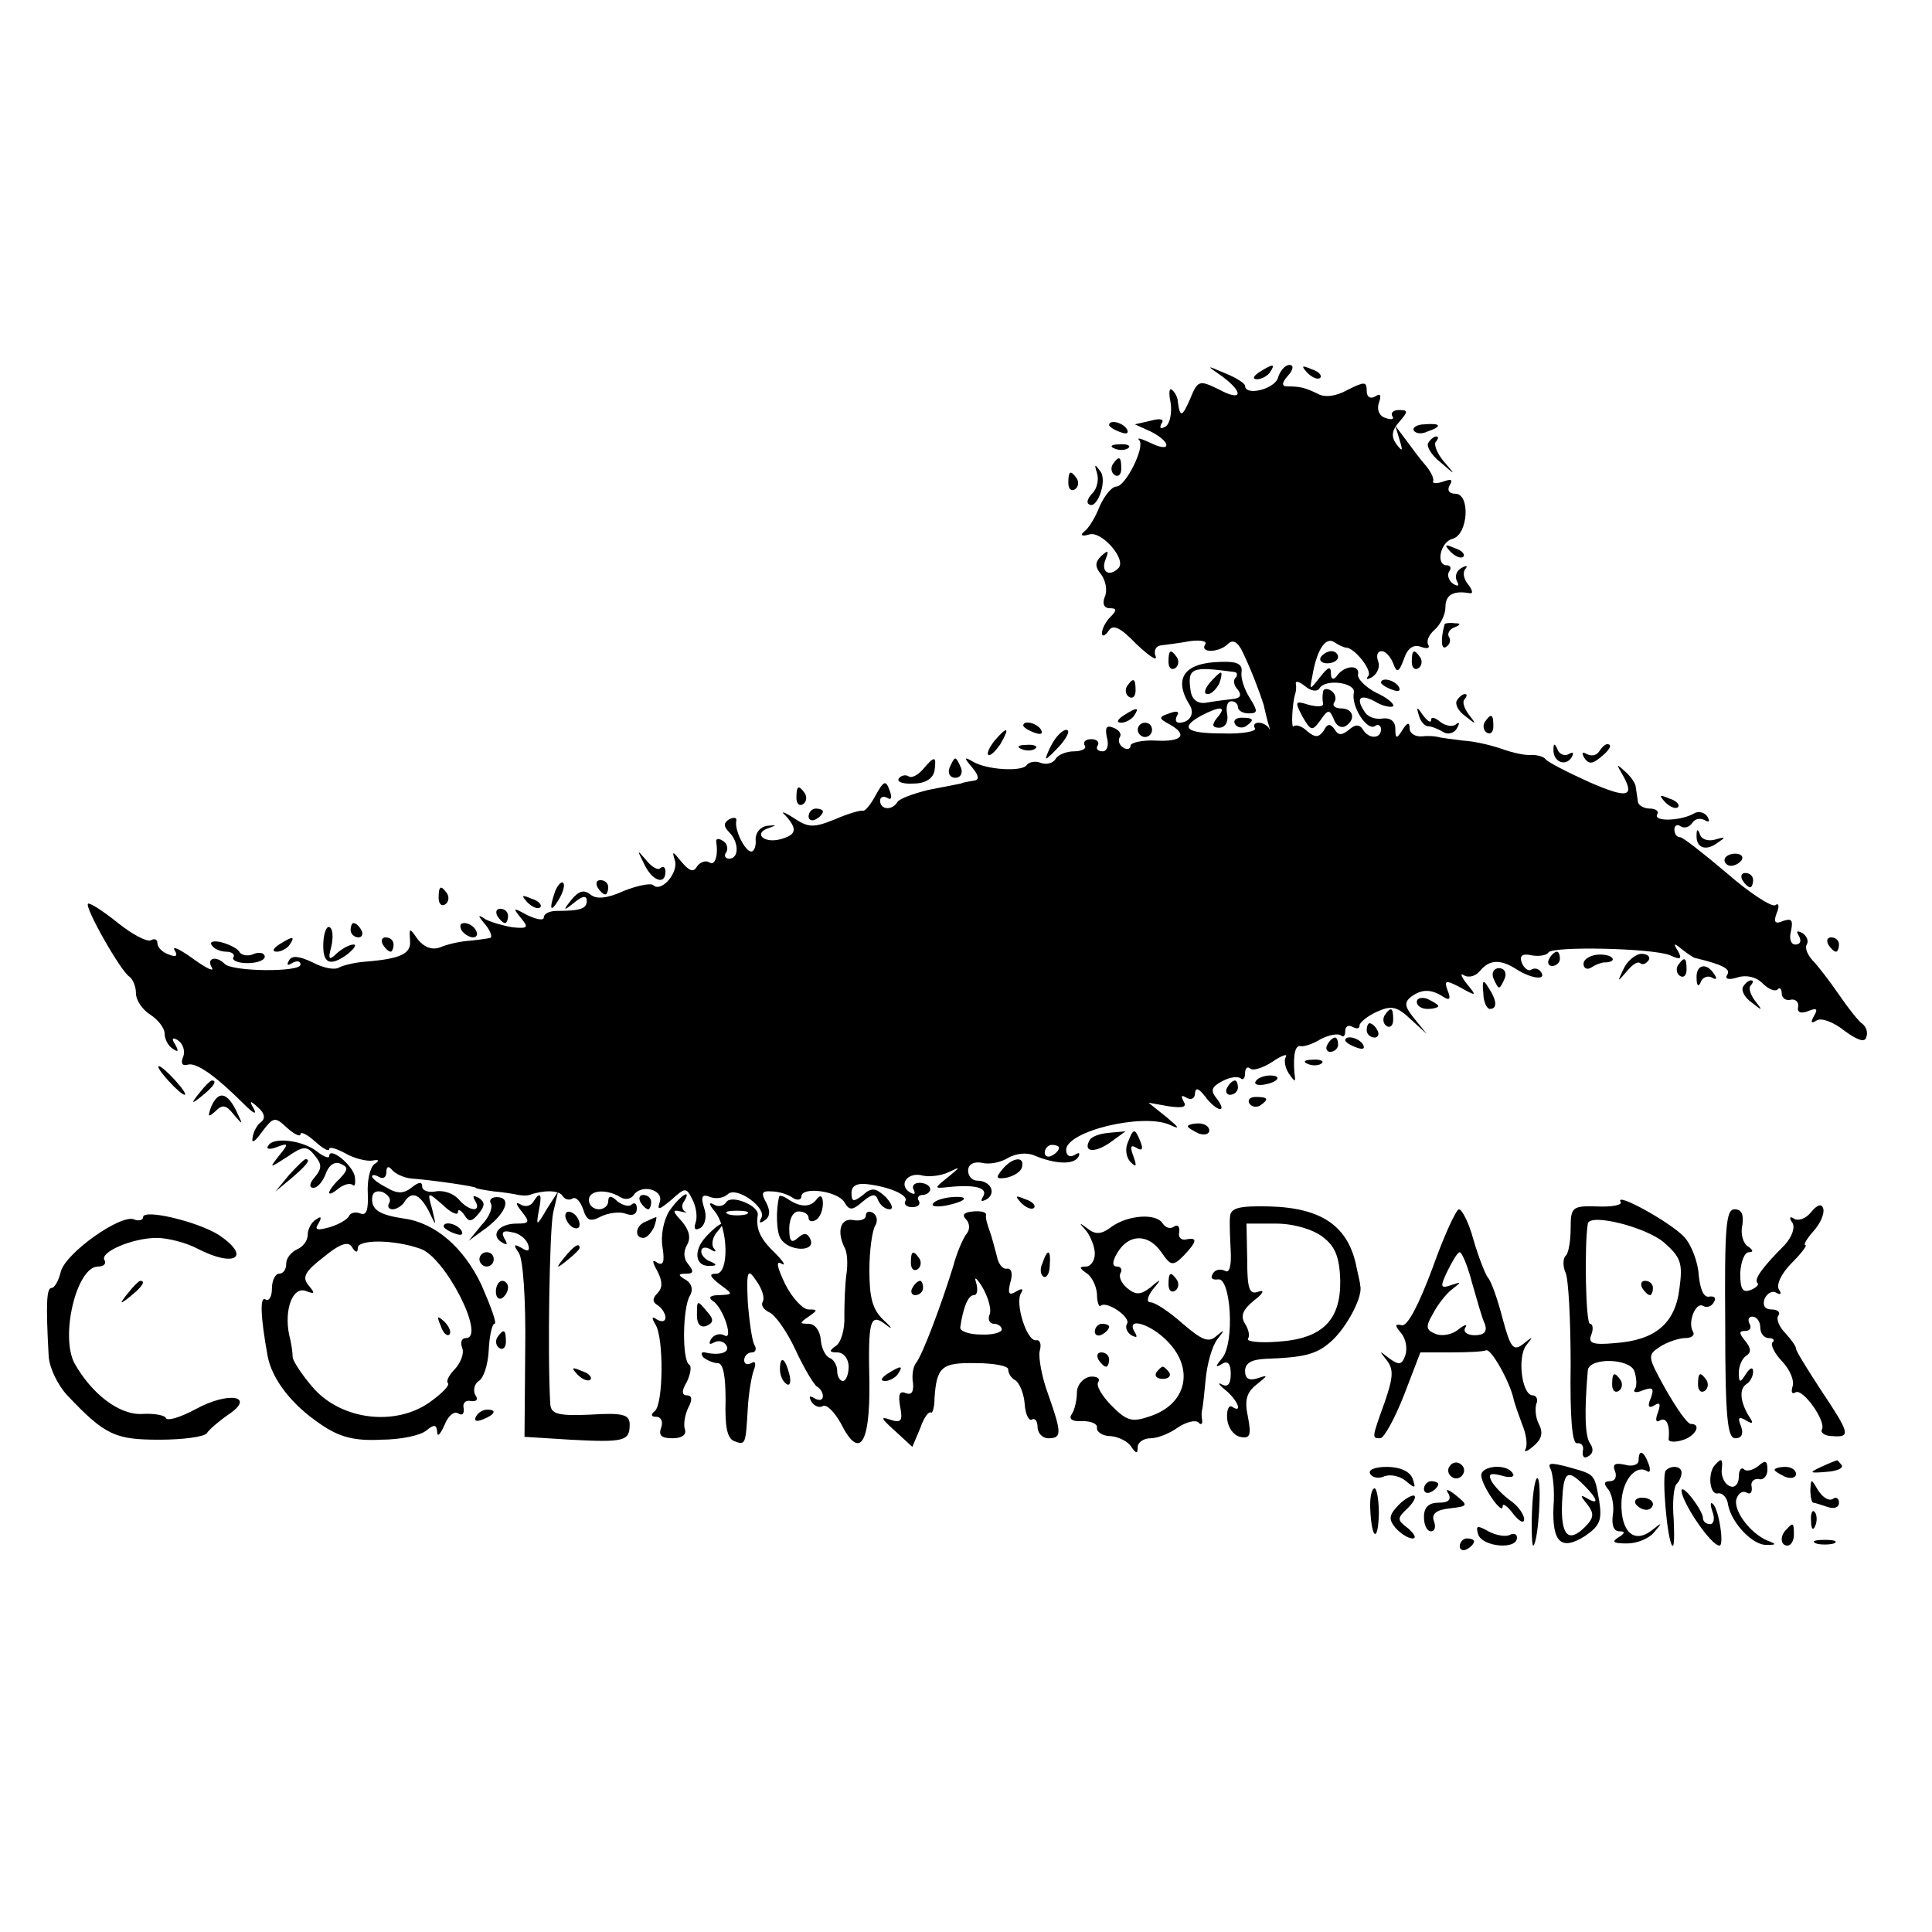 <?xml version="1.0" standalone="no"?>
<!DOCTYPE svg PUBLIC "-//W3C//DTD SVG 20010904//EN"
 "http://www.w3.org/TR/2001/REC-SVG-20010904/DTD/svg10.dtd">
<svg version="1.0" xmlns="http://www.w3.org/2000/svg"
 width="270pt" height="270pt" viewBox="0 0 270 270"
 preserveAspectRatio="xMidYMid meet">
<g transform="translate(0,270) scale(0.1,-0.1)"
fill="#000000" stroke="none">
<path d="M1708 2174 c31 -23 28 -36 -5 -18 -27 13 -29 13 -40 -14 -11 -25 -14
-26 -17 -3 0 5 -4 13 -8 16 -4 4 -5 -4 -2 -18 2 -14 -1 -29 -7 -33 -7 -4 -9
-3 -6 4 5 6 -1 8 -15 4 l-22 -5 22 -10 c12 -6 22 -14 22 -19 0 -5 -10 -3 -22
3 -13 6 -20 8 -16 4 9 -9 -19 -65 -32 -65 -6 0 -16 -12 -23 -27 -6 -16 -16
-32 -22 -36 -6 -5 -3 -7 7 -4 17 6 53 -35 41 -47 -13 -13 -25 -5 -18 12 5 13
4 14 -6 5 -9 -9 -9 -15 0 -26 6 -8 9 -22 5 -31 -4 -10 -1 -16 7 -16 10 0 10
-3 1 -12 -7 -7 -12 -17 -12 -23 0 -5 4 -4 9 3 6 10 16 6 39 -18 18 -17 30 -25
27 -17 -3 7 0 14 7 15 7 1 25 3 41 6 15 2 25 0 21 -5 -7 -12 20 -11 32 1 7 7
14 3 21 -12 12 -25 24 -57 29 -73 1 -5 4 -17 6 -25 3 -8 3 -12 1 -7 -3 4 -9 7
-14 7 -6 0 -8 -4 -5 -8 2 -4 -18 -8 -45 -7 -52 0 -61 8 -30 25 27 14 36 13 22
-3 -8 -10 -7 -14 3 -14 8 0 13 8 11 19 -2 10 0 18 6 18 5 0 9 -4 9 -8 0 -5 7
-9 15 -9 13 0 13 3 2 21 -8 12 -13 28 -12 36 2 12 -6 16 -29 15 -51 -1 -67
-23 -43 -61 7 -12 -1 -24 -15 -24 -5 0 -6 4 -3 10 4 6 -1 7 -11 3 -15 -5 -15
-7 0 -15 27 -15 18 -25 -19 -23 -19 1 -35 -3 -35 -7 0 -5 -5 -6 -10 -3 -6 4
-8 10 -5 15 3 4 -1 10 -9 13 -10 4 -12 0 -9 -14 3 -11 0 -19 -6 -19 -7 0 -10
4 -7 8 3 5 -1 9 -9 9 -8 0 -12 -4 -9 -9 3 -4 -4 -8 -15 -8 -11 0 -23 -5 -26
-11 -4 -6 -13 -8 -21 -5 -7 3 -16 1 -19 -3 -6 -10 -57 -7 -76 5 -12 7 -12 5 0
-9 9 -11 10 -17 2 -18 -6 -1 -14 -2 -18 -4 -5 -1 -25 -5 -46 -9 -20 -5 -40
-12 -43 -17 -7 -12 -24 -11 -24 2 0 5 4 7 10 4 6 -4 7 1 3 11 -5 14 -8 13 -19
-7 -7 -13 -15 -23 -18 -22 -3 1 -21 -4 -39 -12 -30 -12 -37 -12 -58 2 -14 9
-19 10 -11 3 17 -19 15 -27 -8 -33 -23 -6 -38 9 -15 16 11 4 10 4 -2 3 -10 -1
-17 -9 -17 -19 1 -9 -2 -17 -6 -17 -9 0 -24 31 -21 43 1 5 -4 5 -10 2 -8 -5
-8 -10 0 -18 14 -14 14 -37 0 -37 -5 0 -8 4 -4 9 3 5 1 13 -5 16 -6 4 -10 3
-9 -2 3 -19 -2 -34 -10 -28 -5 3 -13 0 -17 -6 -5 -9 -11 -6 -22 7 -12 15 -13
15 -9 2 6 -17 -19 -46 -30 -35 -3 3 -21 0 -41 -8 -24 -11 -39 -12 -47 -5 -9 7
-16 5 -26 -7 -13 -16 -12 -17 4 -4 11 9 17 10 17 2 0 -11 -9 -14 -42 -14 -10
0 -18 -4 -18 -9 0 -5 -10 -3 -23 3 -20 11 -21 11 -9 -4 11 -13 10 -15 -11 -13
-13 2 -30 7 -38 11 -12 8 -12 6 0 -8 7 -9 10 -18 5 -18 -5 -1 -19 -3 -31 -4
-12 -1 -29 -5 -38 -9 -11 -4 -22 0 -31 11 -12 17 -12 17 -11 -1 2 -19 -13 -26
-63 -30 -14 -1 -30 -5 -36 -8 -6 -4 -22 -1 -37 7 -19 9 -29 10 -33 3 -4 -7 -2
-8 4 -4 7 4 12 3 12 -2 0 -11 -96 -10 -106 1 -12 12 -26 8 -18 -5 4 -7 -8 -1
-26 12 -18 13 -30 19 -26 12 5 -8 2 -10 -8 -6 -9 3 -16 10 -16 16 0 5 -4 7 -9
4 -5 -3 -26 8 -46 24 -21 17 -40 29 -42 27 -5 -5 46 -95 58 -102 5 -4 9 -14 9
-23 0 -10 9 -23 20 -30 11 -7 20 -19 20 -26 0 -8 5 -18 12 -22 7 -5 8 -3 3 6
-6 9 -4 11 4 6 7 -5 10 -15 7 -23 -4 -9 -1 -13 6 -11 12 4 39 -15 81 -57 11
-11 16 -13 12 -5 -7 12 -6 13 6 2 9 -8 10 -15 4 -20 -6 -4 -11 -14 -12 -22 -2
-9 4 -5 13 8 16 21 18 22 35 6 11 -10 19 -13 19 -9 0 4 9 0 20 -10 11 -10 20
-15 20 -11 0 4 10 1 23 -6 12 -7 29 -11 37 -10 10 2 11 0 3 -5 -6 -5 -10 -23
-9 -41 1 -23 -2 -31 -10 -28 -7 3 -14 1 -16 -3 -2 -5 -14 -12 -27 -16 -18 -5
-22 -4 -16 5 5 9 4 11 -3 6 -7 -4 -12 -14 -12 -22 0 -8 -7 -17 -15 -20 -8 -4
-15 -12 -15 -20 0 -8 -4 -14 -10 -14 -5 0 -10 -9 -10 -21 0 -11 -4 -18 -9 -15
-8 5 -7 -24 3 -79 6 -32 33 -68 75 -96 25 -17 46 -23 83 -21 28 0 56 6 64 13
11 9 14 8 15 -2 0 -8 4 -4 10 9 5 13 13 20 19 17 6 -4 9 -1 8 7 -2 7 3 12 10
10 8 -1 11 2 6 9 -3 6 -1 15 5 19 7 4 13 23 14 43 1 21 5 37 8 37 4 0 -5 24
-18 54 -25 53 -65 87 -108 93 -34 5 -45 12 -45 27 0 10 6 13 15 10 8 -4 12
-10 9 -15 -3 -5 -1 -9 5 -9 5 0 13 5 16 10 10 16 21 12 34 -12 11 -23 11 -23
5 2 -7 25 -7 25 15 6 11 -11 21 -15 21 -10 0 5 4 3 9 -4 6 -10 10 -10 20 2 9
11 9 16 0 22 -8 4 -9 3 -5 -4 10 -17 -9 -15 -23 2 -7 8 -21 13 -32 11 -10 -2
-19 1 -19 7 0 7 -5 6 -14 -1 -11 -9 -20 -10 -35 -1 -12 6 -21 13 -21 16 0 3 5
2 10 -1 6 -3 10 0 10 7 0 8 3 9 8 3 4 -5 16 -11 27 -12 28 -2 90 -11 90 -13 0
-1 11 -3 25 -5 14 -1 30 -4 35 -5 6 -1 12 -1 15 0 19 7 41 7 46 -1 3 -5 9 -7
14 -4 5 3 11 -4 15 -15 5 -16 10 -18 25 -10 10 5 26 7 34 4 10 -4 16 -1 16 7
0 7 -3 9 -7 6 -3 -4 -12 -2 -20 4 -9 9 -13 8 -13 0 0 -6 -6 -11 -13 -11 -8 0
-14 6 -14 13 0 14 24 16 44 4 6 -4 14 -3 18 2 10 17 43 9 37 -9 -4 -12 -1 -11
16 3 20 18 21 18 30 0 5 -10 7 -24 4 -32 -3 -9 0 -11 7 -7 7 5 9 17 5 28 -5
16 -3 20 9 15 8 -3 19 -1 24 4 12 12 55 -19 47 -33 -4 -7 -2 -8 4 -4 8 5 9 13
3 25 -8 14 -6 17 7 16 10 0 23 -4 30 -9 6 -4 12 -3 12 2 0 14 50 8 60 -8 7
-12 11 -12 26 1 13 11 18 11 21 2 3 -7 10 -13 16 -13 6 0 4 7 -5 17 -14 13
-20 14 -32 3 -13 -10 -16 -10 -16 3 0 10 8 14 23 12 32 -4 58 -16 52 -24 -2
-4 2 -8 10 -8 8 0 12 4 9 9 -3 4 0 8 5 8 6 0 11 4 11 8 0 5 -7 9 -15 9 -8 0
-11 -5 -8 -10 3 -6 1 -7 -6 -3 -16 11 -2 29 19 23 9 -2 26 0 36 5 17 8 17 8
-1 -7 -20 -16 -20 -16 0 -14 38 4 56 -1 49 -13 -4 -7 -3 -8 5 -4 14 9 5 26
-13 26 -7 0 -13 6 -13 14 0 9 8 13 19 11 11 -3 28 1 37 7 11 6 26 8 37 3 29
-12 54 -13 61 -2 3 6 1 7 -5 3 -7 -4 -12 -1 -12 7 0 26 107 52 145 35 15 -7
13 -4 -5 11 l-25 20 28 -5 c21 -3 26 -1 21 7 -4 8 -3 9 4 5 7 -4 12 -1 12 6 1
9 5 7 14 -4 7 -10 17 -18 21 -18 4 0 2 6 -4 14 -10 12 -8 17 7 25 11 6 22 7
26 4 3 -3 6 0 6 7 0 7 3 10 7 7 3 -4 17 0 31 9 13 9 22 12 19 7 -3 -5 -1 -15
4 -23 9 -13 10 -13 8 0 -2 26 1 40 9 38 4 -1 17 3 28 10 12 6 24 8 28 5 3 -3
6 -1 6 6 0 7 5 9 10 6 6 -3 10 -3 10 2 0 4 11 13 24 19 20 9 28 8 47 -10 l23
-21 -17 21 c-14 17 -15 23 -5 31 15 11 28 11 45 0 9 -6 11 -3 6 9 -5 14 -3 15
18 4 23 -13 23 -12 9 5 -8 10 -10 16 -4 12 7 -4 17 -1 23 7 13 15 28 16 51 1
21 -13 41 -15 34 -4 -3 5 -9 7 -14 4 -4 -3 -10 2 -13 9 -4 10 0 14 13 11 11
-2 22 0 24 4 6 9 146 6 170 -4 15 -7 17 -5 11 6 -7 11 -6 12 6 2 8 -6 16 -12
19 -12 37 -9 49 -15 44 -23 -4 -6 1 -8 14 -4 12 4 26 1 35 -8 8 -8 17 -12 21
-9 3 4 6 1 6 -5 0 -7 6 -11 13 -9 6 1 11 -3 10 -10 -2 -8 4 -10 14 -6 12 5 14
3 8 -7 -5 -9 -4 -11 4 -6 6 4 23 -2 38 -14 19 -14 29 -17 31 -10 3 7 0 15 -5
19 -5 3 -20 22 -33 41 -13 19 -30 41 -37 48 -7 8 -11 17 -8 22 3 5 0 12 -6 16
-8 4 -9 3 -5 -4 4 -7 2 -12 -5 -12 -6 0 -9 8 -6 19 3 15 1 18 -11 14 -11 -5
-14 -2 -9 11 4 9 3 15 -2 11 -5 -3 -36 17 -68 45 -32 27 -61 50 -65 50 -5 0
-8 5 -8 11 0 5 4 8 9 4 5 -3 12 -1 16 5 4 6 11 7 17 4 7 -4 8 -2 4 5 -4 6 -13
8 -19 4 -17 -10 -57 -12 -51 -1 3 4 -2 8 -10 8 -9 0 -17 5 -17 10 -1 6 -2 14
-3 20 0 5 -7 15 -15 22 -12 11 -12 10 -5 -2 20 -34 10 -37 -45 -13 -31 14 -58
28 -61 32 -3 4 -12 6 -20 6 -8 -1 -26 3 -40 8 -14 5 -38 11 -55 12 -16 2 -32
4 -35 5 -3 1 -13 2 -22 1 -10 -1 -18 4 -18 11 0 9 -3 9 -10 -2 -8 -13 -10 -13
-10 2 0 10 -7 15 -17 14 -10 -2 -21 2 -25 8 -14 20 -8 27 13 16 11 -7 23 -9
26 -7 2 3 -8 12 -24 19 -15 8 -27 20 -25 26 2 14 -20 12 -30 -3 -5 -6 -8 -4
-8 4 0 11 -4 9 -15 -5 -15 -19 -15 -19 -11 1 6 36 18 55 30 48 6 -4 14 -8 17
-8 12 0 38 -33 31 -40 -4 -5 -1 -5 6 -1 7 5 11 14 8 22 -3 8 -1 14 5 14 5 0
12 -7 16 -17 5 -14 8 -13 15 6 5 15 13 21 24 17 8 -3 13 -2 10 3 -3 5 1 14 9
21 8 7 15 21 15 31 0 18 11 24 34 20 5 -1 4 4 -2 12 -7 8 -8 18 -4 22 4 5 1 5
-6 1 -7 -4 -9 -12 -6 -18 4 -7 2 -8 -5 -4 -6 4 -9 12 -6 17 4 5 2 9 -3 9 -16
0 -9 33 8 37 22 6 25 63 4 63 -9 0 -12 5 -8 12 5 8 2 9 -9 5 -9 -3 -16 -3 -14
1 1 4 -4 14 -11 22 -7 8 -19 24 -27 35 l-15 20 6 -20 c5 -16 4 -17 -5 -5 -7
10 -6 19 5 31 12 14 12 16 -1 16 -8 0 -12 -4 -9 -9 3 -4 -2 -5 -10 -2 -9 3
-12 12 -9 21 4 11 2 14 -5 9 -7 -4 -12 -1 -12 8 0 13 -3 13 -27 1 -16 -9 -32
-11 -42 -5 -17 8 -23 10 -42 10 -8 0 -8 5 1 15 8 9 8 15 2 15 -6 0 -13 -8 -16
-18 -5 -16 -46 -26 -46 -11 0 3 -12 11 -27 17 -28 12 -28 12 -5 -4z m16 -413
c5 0 6 -4 3 -8 -4 -3 -3 -11 3 -17 6 -8 3 -12 -8 -13 -9 -1 -25 -3 -36 -5 -12
-2 -20 4 -22 16 -5 33 1 35 60 27z m120 -23 c8 14 51 8 48 -6 -4 -19 18 -53
29 -47 5 4 9 1 9 -4 0 -14 -17 -14 -25 -1 -5 8 -11 8 -20 0 -10 -8 -15 -8 -20
1 -6 8 -10 8 -15 -2 -7 -10 -12 -10 -23 -1 -7 7 -16 10 -19 7 -4 -5 -2 33 2
45 1 3 2 9 1 14 -1 5 4 4 13 -3 8 -7 17 -8 20 -3z m-364 -642 c0 -3 -4 -8 -10
-11 -5 -3 -10 -1 -10 4 0 6 5 11 10 11 6 0 10 -2 10 -4z m-980 -140 c0 12 50
12 87 -1 35 -11 93 -125 64 -125 -6 0 -8 -6 -5 -14 3 -7 -2 -20 -10 -29 -8 -8
-13 -17 -10 -20 3 -3 -9 -15 -26 -27 -47 -33 -121 -25 -161 19 -16 18 -29 38
-30 44 0 7 -2 21 -5 32 -7 35 5 67 23 61 13 -5 14 -4 4 8 -9 11 -5 19 21 39
23 19 35 23 40 14 5 -8 8 -8 8 -1z"/>
<path d="M1690 1745 c-7 -9 -8 -15 -2 -15 5 0 12 7 16 15 3 8 4 15 2 15 -2 0
-9 -7 -16 -15z"/>
<path d="M1849 1733 c-1 -4 -1 -12 0 -16 1 -5 -8 -5 -20 -2 -19 6 -20 5 -9
-16 12 -21 14 -21 25 -6 11 16 13 16 19 2 3 -9 10 -13 16 -10 15 9 12 25 -6
25 -8 0 -13 4 -9 9 3 5 1 12 -5 16 -5 3 -11 3 -11 -2z"/>
<path d="M616 847 c3 -10 9 -15 12 -12 3 3 0 11 -7 18 -10 9 -11 8 -5 -6z"/>
<path d="M1760 2180 c-9 -6 -10 -10 -3 -10 6 0 15 5 18 10 8 12 4 12 -15 0z"/>
<path d="M1827 2179 c7 -7 15 -10 18 -7 3 3 -2 9 -12 12 -14 6 -15 5 -6 -5z"/>
<path d="M1550 2106 c0 -2 7 -7 16 -10 8 -3 12 -2 9 4 -6 10 -25 14 -25 6z"/>
<path d="M1976 2098 c3 -4 11 -5 19 -1 21 7 19 12 -4 10 -11 0 -18 -5 -15 -9z"/>
<path d="M1996 2081 c-3 -4 4 -17 17 -27 22 -19 22 -19 4 2 -9 11 -14 24 -10
27 3 4 4 7 0 7 -3 0 -8 -4 -11 -9z"/>
<path d="M1558 2073 c7 -3 16 -2 19 1 4 3 -2 6 -13 5 -11 0 -14 -3 -6 -6z"/>
<path d="M1555 2051 c-3 -5 -2 -12 3 -15 5 -3 9 1 9 9 0 17 -3 19 -12 6z"/>
<path d="M1533 2039 c3 -9 0 -22 -6 -28 -6 -6 -9 -13 -6 -15 11 -11 27 31 17
45 -8 11 -9 11 -5 -2z"/>
<path d="M1493 2025 c0 -8 4 -12 9 -9 5 3 6 10 3 15 -9 13 -12 11 -12 -6z"/>
<path d="M2027 1929 c7 -7 15 -10 18 -7 3 3 -2 9 -12 12 -14 6 -15 5 -6 -5z"/>
<path d="M2019 1828 c-6 -21 -5 -37 2 -32 5 3 7 9 4 14 -3 4 1 11 7 13 10 4
10 6 1 6 -7 1 -13 0 -14 -1z"/>
<path d="M1633 1775 c0 -8 4 -12 9 -9 5 3 6 10 3 15 -9 13 -12 11 -12 -6z"/>
<path d="M1846 1782 c-3 -5 1 -9 9 -9 8 0 15 4 15 9 0 4 -4 8 -9 8 -6 0 -12
-4 -15 -8z"/>
<path d="M1973 1775 c0 -8 4 -12 9 -9 5 3 6 10 3 15 -9 13 -12 11 -12 -6z"/>
<path d="M1575 1741 c-3 -5 -2 -12 3 -15 5 -3 9 1 9 9 0 17 -3 19 -12 6z"/>
<path d="M1930 1746 c0 -2 7 -7 16 -10 8 -3 12 -2 9 4 -6 10 -25 14 -25 6z"/>
<path d="M2036 1721 c-3 -5 2 -15 12 -22 15 -12 16 -12 5 2 -7 9 -10 19 -6 22
3 4 4 7 0 7 -3 0 -8 -4 -11 -9z"/>
<path d="M1570 1700 c-9 -6 -10 -10 -3 -10 6 0 15 5 18 10 8 12 4 12 -15 0z"/>
<path d="M1983 1700 c2 -8 8 -15 13 -15 5 0 14 -4 21 -8 6 -4 15 -2 19 5 4 7
4 10 -1 6 -4 -4 -14 -3 -22 3 -7 6 -13 8 -13 3 0 -5 -5 -2 -11 6 -9 13 -10 13
-6 0z"/>
<path d="M1726 1688 c3 -5 10 -6 15 -3 13 9 11 12 -6 12 -8 0 -12 -4 -9 -9z"/>
<path d="M2075 1691 c-3 -5 -2 -12 3 -15 5 -3 9 1 9 9 0 17 -3 19 -12 6z"/>
<path d="M1430 1686 c0 -2 7 -7 16 -10 8 -3 12 -2 9 4 -6 10 -25 14 -25 6z"/>
<path d="M1590 1680 c0 -5 5 -10 10 -10 6 0 10 5 10 10 0 6 -4 10 -10 10 -5 0
-10 -4 -10 -10z"/>
<path d="M1390 1665 c-7 -9 -11 -17 -9 -20 3 -2 10 5 17 15 14 24 10 26 -8 5z"/>
<path d="M1470 1660 c-6 -11 -9 -20 -8 -20 2 0 11 9 21 20 9 11 13 20 7 20 -5
0 -14 -9 -20 -20z"/>
<path d="M1428 1653 c7 -3 16 -2 19 1 4 3 -2 6 -13 5 -11 0 -14 -3 -6 -6z"/>
<path d="M2171 1653 c-1 -17 16 -25 25 -12 4 7 3 9 -4 5 -5 -3 -13 0 -15 6 -4
9 -6 10 -6 1z"/>
<path d="M2235 1650 c-4 -6 -11 -7 -17 -4 -7 4 -8 2 -4 -5 6 -9 11 -9 22 0 14
11 18 19 10 19 -3 0 -8 -5 -11 -10z"/>
<path d="M1290 1625 c-7 -8 -16 -13 -20 -10 -5 3 -11 1 -14 -3 -3 -5 7 -8 21
-7 16 0 27 7 29 18 3 21 0 21 -16 2z"/>
<path d="M1327 1627 c-3 -8 1 -14 8 -14 7 0 11 6 8 14 -3 7 -6 13 -8 13 -2 0
-5 -6 -8 -13z"/>
<path d="M1113 1585 c0 -8 4 -12 9 -9 5 3 6 10 3 15 -9 13 -12 11 -12 -6z"/>
<path d="M2327 1579 c7 -7 15 -10 18 -7 3 3 -2 9 -12 12 -14 6 -15 5 -6 -5z"/>
<path d="M1130 1559 c0 -5 5 -7 10 -4 6 3 10 8 10 11 0 2 -4 4 -10 4 -5 0 -10
-5 -10 -11z"/>
<path d="M2371 1533 c-1 -18 13 -23 29 -11 12 8 12 9 -2 5 -9 -3 -19 -1 -22 6
-3 9 -5 9 -5 0z"/>
<path d="M900 1493 c11 -24 30 -31 30 -11 0 6 -3 8 -7 5 -3 -4 -12 1 -20 11
-13 15 -13 15 -3 -5z"/>
<path d="M2410 1498 c0 -4 4 -8 9 -8 6 0 12 4 15 8 3 5 -1 9 -9 9 -8 0 -15 -4
-15 -9z"/>
<path d="M2435 1470 c3 -5 8 -10 11 -10 2 0 4 5 4 10 0 6 -5 10 -11 10 -5 0
-7 -4 -4 -10z"/>
<path d="M776 1455 c-9 -26 -7 -32 5 -12 6 10 9 21 6 23 -2 3 -7 -2 -11 -11z"/>
<path d="M835 1460 c3 -5 8 -10 11 -10 2 0 4 5 4 10 0 6 -5 10 -11 10 -5 0 -7
-4 -4 -10z"/>
<path d="M613 1445 c0 -8 4 -12 9 -9 5 3 6 10 3 15 -9 13 -12 11 -12 -6z"/>
<path d="M737 1439 c7 -7 15 -10 18 -7 3 3 -2 9 -12 12 -14 6 -15 5 -6 -5z"/>
<path d="M695 1420 c3 -5 8 -10 11 -10 2 0 4 5 4 10 0 6 -5 10 -11 10 -5 0 -7
-4 -4 -10z"/>
<path d="M452 1385 c-2 -31 8 -37 33 -19 10 8 14 14 9 14 -6 0 -16 -6 -23 -12
-11 -11 -13 -9 -8 9 3 13 2 25 -2 27 -4 3 -8 -6 -9 -19z"/>
<path d="M490 1400 c0 -5 5 -10 11 -10 5 0 7 5 4 10 -3 6 -8 10 -11 10 -2 0
-4 -4 -4 -10z"/>
<path d="M645 1400 c3 -5 11 -10 16 -10 6 0 7 5 4 10 -3 6 -11 10 -16 10 -6 0
-7 -4 -4 -10z"/>
<path d="M296 1379 c3 -5 12 -9 20 -9 8 0 13 -4 10 -8 -2 -4 6 -8 20 -8 13 0
24 4 24 9 0 5 -7 7 -15 4 -8 -4 -17 -2 -20 2 -2 5 -14 11 -25 14 -11 3 -18 1
-14 -4z"/>
<path d="M390 1380 c-9 -6 -10 -10 -3 -10 6 0 15 5 18 10 8 12 4 12 -15 0z"/>
<path d="M535 1380 c3 -5 8 -10 11 -10 2 0 4 5 4 10 0 6 -5 10 -11 10 -5 0 -7
-4 -4 -10z"/>
<path d="M2555 1380 c3 -5 8 -10 11 -10 2 0 4 5 4 10 0 6 -5 10 -11 10 -5 0
-7 -4 -4 -10z"/>
<path d="M2165 1360 c-3 -5 -1 -10 4 -10 6 0 11 5 11 10 0 6 -2 10 -4 10 -3 0
-8 -4 -11 -10z"/>
<path d="M2213 1353 c0 -6 5 -9 11 -5 6 4 14 7 18 7 19 0 14 11 -6 11 -12 0
-23 -6 -23 -13z"/>
<path d="M2269 1346 c-9 -19 -9 -19 4 -4 8 10 16 15 19 12 4 -3 8 -1 12 4 3 5
-2 9 -10 9 -8 0 -20 -10 -25 -21z"/>
<path d="M2345 1351 c-3 -5 -2 -12 3 -15 5 -3 9 1 9 9 0 17 -3 19 -12 6z"/>
<path d="M2087 1333 c3 -7 6 -13 8 -13 2 0 5 6 8 13 3 8 -1 14 -8 14 -7 0 -11
-6 -8 -14z"/>
<path d="M2371 1333 c0 -11 3 -13 6 -5 2 6 10 9 15 6 7 -4 8 -2 4 4 -11 18
-26 14 -25 -5z"/>
<path d="M2073 1312 c0 -12 5 -22 9 -22 11 0 10 12 -2 30 -7 12 -9 10 -7 -8z"/>
<path d="M2436 1321 c-3 -5 2 -15 12 -22 15 -12 16 -12 5 2 -7 9 -10 19 -6 22
3 4 4 7 0 7 -3 0 -8 -4 -11 -9z"/>
<path d="M1980 1300 c0 -6 7 -10 15 -10 8 0 15 2 15 4 0 2 -7 6 -15 10 -8 3
-15 1 -15 -4z"/>
<path d="M1935 1281 c-3 -5 -2 -12 3 -15 5 -3 9 1 9 9 0 17 -3 19 -12 6z"/>
<path d="M1910 1260 c0 -5 5 -10 11 -10 5 0 7 5 4 10 -3 6 -8 10 -11 10 -2 0
-4 -4 -4 -10z"/>
<path d="M1855 1240 c-3 -5 -1 -10 4 -10 6 0 11 5 11 10 0 6 -2 10 -4 10 -3 0
-8 -4 -11 -10z"/>
<path d="M1880 1246 c0 -2 7 -7 16 -10 8 -3 12 -2 9 4 -6 10 -25 14 -25 6z"/>
<path d="M1828 1213 c7 -3 16 -2 19 1 4 3 -2 6 -13 5 -11 0 -14 -3 -6 -6z"/>
<path d="M235 1190 c10 -11 20 -20 23 -20 3 0 -3 9 -13 20 -10 11 -20 20 -23
20 -3 0 3 -9 13 -20z"/>
<path d="M1755 1189 c-3 -4 2 -6 10 -5 21 3 28 13 10 13 -9 0 -18 -4 -20 -8z"/>
<path d="M279 1173 c-13 -16 -12 -17 4 -4 16 13 21 21 13 21 -2 0 -10 -8 -17
-17z"/>
<path d="M1715 1180 c-3 -5 -1 -10 4 -10 6 0 11 5 11 10 0 6 -2 10 -4 10 -3 0
-8 -4 -11 -10z"/>
<path d="M295 1153 c-5 -14 -4 -15 6 -6 10 10 15 9 26 -5 13 -15 13 -15 3 6
-13 26 -25 28 -35 5z"/>
<path d="M1746 1158 c3 -5 10 -6 15 -3 13 9 11 12 -6 12 -8 0 -12 -4 -9 -9z"/>
<path d="M1660 1126 c0 -2 7 -6 15 -10 8 -3 15 -1 15 4 0 6 -7 10 -15 10 -8 0
-15 -2 -15 -4z"/>
<path d="M1523 1107 c-10 -17 6 -19 28 -4 l22 16 -22 -2 c-13 -1 -25 -5 -28
-10z"/>
<path d="M1576 1103 c-4 -9 -2 -21 4 -27 8 -8 9 -6 4 8 -5 13 -4 17 4 12 8 -5
10 -2 6 8 -8 20 -10 20 -18 -1z"/>
<path d="M375 1099 c-4 -5 2 -6 12 -2 16 6 17 5 3 -12 -14 -18 -14 -18 11 -2
23 16 28 16 39 2 10 -12 10 -18 0 -30 -8 -9 -8 -15 -2 -15 6 0 13 9 17 19 4
12 12 18 20 15 12 -5 12 -8 0 -21 -19 -18 -20 -29 -2 -14 8 6 16 8 20 5 3 -3
4 2 3 11 -2 16 -36 44 -36 29 0 -3 -7 -1 -16 6 -19 16 -62 22 -69 9z"/>
<path d="M404 1058 l-19 -23 23 19 c21 18 27 26 19 26 -2 0 -12 -10 -23 -22z"/>
<path d="M1401 1066 c-10 -12 -9 -14 5 -12 10 2 20 8 22 14 5 17 -13 15 -27
-2z"/>
<path d="M686 1018 c3 -5 -2 -19 -13 -30 l-18 -22 26 19 c27 21 34 42 13 42
-7 0 -11 -4 -8 -9z"/>
<path d="M745 1020 c-4 -6 -12 -7 -18 -3 -7 4 -6 0 2 -10 12 -15 11 -17 -7
-17 -25 0 -37 -16 -21 -26 8 -5 9 -3 4 5 -5 9 -2 12 10 9 10 -1 20 -9 23 -17
3 -9 0 -11 -9 -5 -11 6 -12 5 -4 -7 6 -8 10 -65 9 -136 l-1 -121 64 -4 c75 -4
83 -2 83 21 0 14 -9 17 -55 14 -46 -2 -55 1 -56 15 -4 68 -1 243 4 267 l7 30
-16 -25 c-14 -24 -15 -24 -11 -2 5 24 2 28 -8 12z"/>
<path d="M895 1020 c3 -5 8 -10 11 -10 2 0 4 5 4 10 0 6 -5 10 -11 10 -5 0 -7
-4 -4 -10z"/>
<path d="M935 1007 c-8 -13 -12 -35 -9 -51 3 -19 1 -25 -7 -21 -8 6 -8 2 0
-12 7 -14 7 -23 0 -30 -8 -8 -7 -13 0 -17 6 -4 11 -12 11 -17 0 -6 -5 -7 -12
-3 -7 5 -8 3 -2 -7 12 -19 11 -112 -1 -121 -6 -5 -5 -8 2 -8 7 0 10 -7 7 -15
-4 -11 0 -15 16 -15 13 0 20 5 17 13 -2 6 0 20 5 30 6 11 5 17 -2 17 -7 0 -8
6 0 19 5 11 7 22 3 24 -10 7 -9 79 1 96 5 8 3 17 -5 22 -12 7 -12 9 0 9 10 0
11 3 3 13 -7 8 -7 18 -2 27 6 10 3 21 -7 33 -13 14 -14 17 -2 14 8 -2 11 -2 6
0 -4 3 -5 9 -1 14 12 20 -7 7 -21 -14z"/>
<path d="M1015 1020 c-4 -6 -12 -7 -18 -3 -7 4 -6 -1 2 -10 19 -24 20 -87 2
-87 -11 0 -9 -4 5 -15 19 -14 19 -14 -1 -15 -12 0 -16 -3 -9 -8 15 -9 30 -57
16 -48 -6 3 -14 1 -18 -5 -4 -7 -3 -9 4 -5 6 3 13 2 17 -4 6 -10 -9 -15 -30
-10 -5 1 -6 -2 -2 -7 5 -4 14 -8 20 -8 8 0 11 -19 11 -52 -1 -36 2 -53 12 -57
16 -6 16 -5 19 45 1 20 5 44 8 53 4 10 3 15 -3 11 -6 -3 -10 -1 -10 4 0 6 5
11 11 11 5 0 7 5 3 11 -3 6 -7 33 -9 60 -2 44 0 47 12 29 8 -11 12 -24 9 -29
-3 -5 1 -11 9 -15 8 -3 25 -27 37 -53 12 -26 26 -49 30 -51 4 -2 8 -8 8 -13 0
-6 -5 -7 -12 -3 -7 4 -8 3 -4 -5 4 -6 11 -9 16 -6 5 3 16 -8 25 -24 26 -52 41
-30 40 57 -2 89 1 98 24 80 9 -7 8 -4 -4 7 -16 15 -20 32 -20 70 0 28 4 55 8
62 4 6 3 14 -3 18 -5 3 -10 2 -10 -4 0 -5 -8 -8 -18 -6 -18 3 -23 -17 -11 -40
3 -6 4 -21 2 -35 -2 -14 -3 -40 -3 -59 1 -19 -5 -38 -12 -42 -10 -7 -9 -9 2
-9 9 0 16 -9 16 -20 0 -11 -4 -20 -8 -20 -4 0 -8 6 -8 14 0 8 -5 16 -10 18 -6
2 -12 13 -13 26 -1 12 -8 22 -17 22 -13 0 -13 1 0 10 13 9 13 10 0 10 -8 0
-23 16 -33 36 -11 23 -13 33 -5 28 7 -4 3 3 -9 15 -21 20 -27 34 -24 53 2 13
-37 29 -44 18z m28 -17 c-7 -2 -19 -2 -25 0 -7 3 -2 5 12 5 14 0 19 -2 13 -5z"/>
<path d="M1089 1028 c-5 -19 -4 -50 2 -59 11 -18 48 -19 42 -2 -4 10 -9 11
-18 3 -9 -8 -12 -5 -12 13 0 13 5 24 13 24 8 0 14 -4 14 -9 0 -5 5 -6 10 -3 6
3 10 14 10 23 0 10 -3 13 -8 7 -8 -12 -22 -13 -39 -2 -7 5 -13 7 -14 5z"/>
<path d="M1304 1018 c-3 -4 5 -5 17 -3 30 6 36 14 9 12 -12 -1 -24 -5 -26 -9z"/>
<path d="M1427 1019 c7 -7 15 -10 18 -7 3 3 -2 9 -12 12 -14 6 -15 5 -6 -5z"/>
<path d="M2265 1020 c2 -4 -12 -7 -33 -6 -35 1 -37 -1 -37 -31 0 -17 -3 -35
-7 -38 -4 -4 -4 -15 0 -24 4 -9 7 -66 7 -128 -1 -74 2 -111 9 -110 6 1 10 -4
8 -11 -1 -8 2 -11 8 -7 7 4 7 11 2 18 -7 10 -8 44 -3 102 2 18 58 17 65 -1 3
-9 4 -20 1 -25 -4 -5 2 -6 11 -2 14 5 16 3 11 -11 -5 -11 -3 -15 5 -10 8 5 9
2 5 -10 -4 -10 -3 -15 3 -11 9 5 14 -7 12 -26 -1 -4 8 -5 18 -2 19 5 29 23 13
23 -5 0 -20 22 -35 48 -26 47 -26 48 -8 60 11 7 27 12 35 12 9 0 14 4 11 9 -8
13 4 42 14 36 5 -3 12 -1 15 5 4 6 1 9 -6 8 -8 -2 -13 10 -15 30 -1 18 -10 42
-20 53 -18 20 -99 65 -89 49z m60 -56 c24 -21 27 -29 22 -65 -6 -49 -34 -72
-90 -76 -32 -3 -38 0 -33 12 3 8 2 15 -2 15 -6 0 -8 110 -3 140 3 15 81 -5
106 -26z"/>
<path d="M2295 900 c3 -5 8 -10 11 -10 2 0 4 5 4 10 0 6 -5 10 -11 10 -5 0 -7
-4 -4 -10z"/>
<path d="M1719 1000 c-1 -8 0 -30 1 -49 1 -20 -2 -31 -8 -27 -6 3 -14 2 -17
-4 -4 -6 -1 -9 7 -8 18 4 24 -88 6 -110 -10 -12 -10 -14 0 -8 8 5 12 0 12 -14
0 -14 -4 -19 -12 -15 -7 4 -5 0 5 -8 17 -14 24 -33 9 -23 -5 3 -8 -5 -7 -17 1
-12 9 -23 18 -25 14 -3 16 2 11 28 -5 23 -2 34 12 45 16 13 17 14 2 9 -12 -4
-18 -1 -18 10 0 11 9 16 28 17 55 2 72 6 93 25 21 19 44 62 40 77 0 4 -3 15
-5 25 -11 58 -48 84 -122 86 -42 1 -54 -2 -55 -14z m130 -29 c17 -13 23 -28
24 -60 1 -56 -25 -82 -87 -86 -25 -2 -44 0 -42 4 3 4 1 13 -4 21 -7 11 -3 20
13 33 12 9 15 15 6 12 -13 -5 -16 3 -16 45 l-1 50 41 0 c25 0 52 -8 66 -19z"/>
<path d="M2531 1006 c-7 -9 -18 -13 -24 -9 -6 4 -7 1 -2 -6 4 -7 -1 -20 -11
-31 -32 -32 -43 -48 -38 -53 3 -2 -2 -7 -10 -10 -11 -4 -14 2 -14 24 1 16 6
29 12 29 7 0 6 3 -1 8 -7 4 -11 18 -8 30 2 15 -1 22 -11 22 -12 0 -14 -26 -13
-160 0 -130 3 -160 14 -160 9 0 12 6 8 17 -5 12 -3 14 7 8 10 -6 11 -4 4 6
-12 20 -14 38 -3 45 5 3 9 11 9 17 0 7 -4 6 -10 -3 -8 -13 -10 -13 -10 2 0 9
5 20 10 23 8 5 7 11 -1 21 -9 11 -9 14 0 14 7 0 9 5 6 10 -3 6 -1 10 4 10 6 0
11 -7 11 -15 0 -8 5 -15 12 -15 6 0 9 -3 5 -6 -3 -3 3 -16 14 -27 11 -12 17
-27 14 -35 -2 -7 -1 -11 4 -8 10 7 44 -41 37 -52 -2 -4 4 -9 15 -9 26 -2 24 4
-16 64 -19 29 -35 55 -35 58 0 4 -7 13 -15 22 -8 8 -13 19 -10 24 4 5 -1 9 -9
9 -10 0 -13 6 -10 15 4 8 11 12 17 8 6 -3 7 -1 3 5 -4 7 4 23 18 37 14 14 22
25 19 25 -3 0 2 9 11 19 10 11 16 25 14 32 -2 7 -8 6 -17 -5z"/>
<path d="M200 999 c0 -4 -6 -6 -13 -3 -19 7 -95 -47 -102 -73 -3 -13 -9 -23
-13 -23 -7 0 -8 -22 -4 -95 1 -17 13 -41 26 -55 53 -56 67 -62 129 -62 33 0
62 4 66 9 3 5 17 17 30 26 39 26 1 33 -45 8 -22 -12 -40 -17 -42 -13 -1 4 -16
7 -33 6 -32 -2 -71 28 -95 71 -20 38 3 135 33 135 8 0 12 4 9 9 -7 11 39 31
73 31 16 0 42 -7 57 -15 52 -27 76 -12 30 19 -30 19 -106 37 -106 25z"/>
<path d="M790 1001 c0 -5 5 -13 10 -16 6 -3 10 -2 10 4 0 5 -4 13 -10 16 -5 3
-10 2 -10 -4z"/>
<path d="M1350 996 c5 -5 6 -14 1 -20 -5 -6 -14 -27 -19 -46 -17 -55 -43 -124
-52 -135 -4 -5 -6 -18 -4 -28 1 -12 -2 -17 -10 -14 -9 4 -11 -2 -8 -19 4 -20
1 -23 -14 -18 -14 5 -13 2 6 -15 l25 -23 11 26 c5 15 12 24 15 22 2 -2 5 7 5
20 3 44 10 50 58 49 25 0 46 -4 45 -9 0 -5 4 -12 10 -15 6 -4 12 -19 13 -33 1
-15 6 -24 10 -22 4 3 8 -2 8 -10 0 -9 7 -16 15 -16 19 0 19 7 0 61 -9 24 -14
52 -12 61 3 10 0 16 -5 15 -13 -2 -30 52 -21 66 4 6 1 7 -7 2 -10 -6 -12 -3
-8 13 4 13 1 20 -5 19 -6 -1 -12 7 -14 18 -3 11 -7 27 -10 35 -3 8 -6 18 -5
22 1 4 -7 6 -18 5 -13 -1 -16 -5 -10 -11z m33 -133 c-3 -7 0 -13 6 -13 6 0 11
-4 11 -8 0 -4 -13 -8 -30 -7 -16 0 -29 5 -28 10 4 28 11 45 19 45 5 0 6 8 3
18 -3 9 1 6 9 -7 8 -14 13 -31 10 -38z"/>
<path d="M2002 928 c-19 -51 -35 -82 -43 -80 -10 2 -10 0 -1 -11 7 -8 9 -22 6
-31 -5 -14 -9 -14 -23 -4 -14 11 -14 11 -3 -3 10 -13 9 -24 -3 -59 -18 -50
-18 -50 -6 -50 5 0 20 27 33 60 l23 60 42 0 c24 0 46 1 50 3 7 2 32 -42 38
-67 1 -6 7 -22 12 -36 6 -14 8 -29 5 -35 -3 -5 2 -4 11 4 11 9 14 18 8 30 -5
9 -6 22 -4 29 3 6 0 12 -5 12 -15 0 -22 53 -9 70 10 13 10 13 -4 2 -14 -11
-18 -6 -29 35 -7 27 -16 53 -21 58 -4 6 -13 29 -20 53 -6 23 -16 42 -20 42 -4
0 -21 -37 -37 -82z m55 -20 c7 -24 14 -50 18 -58 4 -11 -1 -16 -14 -16 -11 0
-17 5 -13 11 3 5 -1 4 -10 -3 -8 -7 -23 -10 -32 -6 -13 5 -14 10 -4 27 6 12
18 28 27 35 14 11 14 11 -1 6 -15 -5 -16 -3 -5 20 7 14 14 26 17 26 3 0 11
-19 17 -42z"/>
<path d="M903 993 c-15 -5 -17 -23 -4 -23 5 0 11 7 15 15 3 8 4 15 3 14 -1 0
-8 -3 -14 -6z"/>
<path d="M1554 986 c-14 -11 -23 -12 -34 -3 -12 9 -13 9 -2 -3 6 -8 12 -22 12
-32 0 -10 -6 -18 -12 -18 -10 0 -10 -2 0 -9 7 -4 14 -17 15 -29 0 -12 3 -19 5
-17 8 8 43 -16 37 -25 -3 -5 0 -12 6 -16 8 -4 9 -3 5 4 -14 23 23 12 47 -14
36 -38 25 -86 -25 -103 -26 -9 -33 -7 -54 14 -14 14 -23 29 -19 34 3 5 -3 8
-12 7 -10 -2 -18 -12 -18 -22 0 -10 -3 -24 -7 -30 -5 -7 0 -11 15 -10 12 0 21
-4 20 -9 -1 -6 8 -12 19 -12 12 -1 25 -8 29 -15 7 -10 9 -10 9 0 0 6 8 12 18
12 10 0 27 7 38 15 12 8 25 11 29 7 3 -4 6 -2 5 3 -1 6 -1 12 0 15 1 3 3 22 5
43 2 21 9 46 16 55 11 14 11 15 -1 5 -11 -10 -20 -6 -47 17 -19 17 -39 30 -45
30 -6 0 -5 7 3 18 13 15 12 16 -3 3 -14 -11 -21 -11 -33 -1 -8 7 -12 16 -9 21
3 5 0 9 -5 9 -7 0 -7 7 1 20 16 26 43 26 61 0 13 -19 16 -20 31 -5 19 20 20
26 4 23 -7 -2 -12 3 -10 10 1 8 -2 11 -7 8 -5 -4 -12 -2 -16 4 -9 15 -48 12
-71 -4z"/>
<path d="M620 986 c0 -2 7 -7 16 -10 8 -3 12 -2 9 4 -6 10 -25 14 -25 6z"/>
<path d="M986 971 c-18 -20 -14 -42 7 -40 9 0 9 2 0 6 -7 2 -13 9 -13 14 0 6
6 7 13 3 6 -4 9 -4 5 1 -4 4 -3 14 3 22 18 20 4 15 -15 -6z"/>
<path d="M789 943 c-13 -16 -12 -17 4 -4 9 7 17 15 17 17 0 8 -8 3 -21 -13z"/>
<path d="M670 940 c0 -5 5 -10 10 -10 6 0 10 5 10 10 0 6 -4 10 -10 10 -5 0
-10 -4 -10 -10z"/>
<path d="M1273 935 c0 -8 4 -12 9 -9 5 3 6 10 3 15 -9 13 -12 11 -12 -6z"/>
<path d="M1457 935 c-4 -8 -3 -16 1 -19 4 -3 9 4 9 15 2 23 -3 25 -10 4z"/>
<path d="M1633 905 c0 -8 4 -12 9 -9 5 3 6 10 3 15 -9 13 -12 11 -12 -6z"/>
<path d="M179 893 c-13 -16 -12 -17 4 -4 16 13 21 21 13 21 -2 0 -10 -8 -17
-17z"/>
<path d="M693 895 c0 -8 4 -12 9 -9 4 3 8 9 8 15 0 5 -4 9 -8 9 -5 0 -9 -7 -9
-15z"/>
<path d="M1275 900 c-3 -5 -1 -10 4 -10 6 0 11 5 11 10 0 6 -2 10 -4 10 -3 0
-8 -4 -11 -10z"/>
<path d="M974 861 c0 -11 5 -17 13 -14 10 4 11 9 2 19 -15 18 -15 18 -15 -5z"/>
<path d="M1530 839 c0 -5 5 -7 10 -4 6 3 10 8 10 11 0 2 -4 4 -10 4 -5 0 -10
-5 -10 -11z"/>
<path d="M695 831 c-3 -5 -2 -12 3 -15 5 -3 9 1 9 9 0 17 -3 19 -12 6z"/>
<path d="M1535 800 c3 -5 8 -10 11 -10 2 0 4 5 4 10 0 6 -5 10 -11 10 -5 0 -7
-4 -4 -10z"/>
<path d="M1090 786 c0 -8 4 -17 9 -20 5 -4 7 3 4 14 -6 23 -13 26 -13 6z"/>
<path d="M807 779 c7 -7 15 -10 18 -7 3 3 -2 9 -12 12 -14 6 -15 5 -6 -5z"/>
<path d="M1240 780 c-9 -6 -10 -10 -3 -10 6 0 15 5 18 10 8 12 4 12 -15 0z"/>
<path d="M1616 782 c-3 -5 1 -9 9 -9 8 0 12 4 9 9 -3 4 -7 8 -9 8 -2 0 -6 -4
-9 -8z"/>
<path d="M2253 765 c0 -8 4 -12 9 -9 5 3 6 10 3 15 -9 13 -12 11 -12 -6z"/>
<path d="M2373 765 c0 -8 4 -12 9 -9 5 3 6 10 3 15 -9 13 -12 11 -12 -6z"/>
<path d="M665 720 c-3 -6 1 -7 9 -4 18 7 21 14 7 14 -6 0 -13 -4 -16 -10z"/>
<path d="M2290 659 c0 -6 -9 -9 -19 -6 -14 3 -18 1 -14 -9 3 -8 0 -14 -7 -14
-9 0 -9 -4 -2 -12 5 -7 8 -23 6 -35 -2 -14 1 -23 9 -23 9 0 8 -3 -2 -9 -9 -6
-6 -8 13 -8 14 0 31 7 38 16 12 14 11 14 -4 2 -25 -19 -43 -1 -42 39 1 31 20
54 36 44 4 -3 5 2 2 10 -7 19 -14 21 -14 5z"/>
<path d="M2026 651 c-4 -5 -2 -12 3 -15 5 -4 12 -2 15 3 4 5 2 12 -3 15 -5 4
-12 2 -15 -3z"/>
<path d="M2167 647 c3 -6 6 -30 4 -53 -2 -50 11 -62 45 -40 20 14 23 22 19 48
-7 39 -5 37 -44 48 -23 6 -29 6 -24 -3z m47 -23 c19 -19 21 -28 4 -18 -10 6
-10 4 0 -8 10 -13 10 -19 -3 -32 -23 -23 -34 -12 -32 34 2 44 7 48 31 24z"/>
<path d="M2397 653 c-11 -11 -8 -43 4 -40 6 1 13 -6 14 -16 5 -26 35 -57 54
-56 14 0 14 1 1 6 -24 10 -49 43 -43 59 3 8 9 11 14 8 5 -3 8 0 7 8 -2 7 3 12
10 11 6 -2 12 4 12 13 0 13 -3 14 -13 5 -8 -6 -17 -8 -20 -4 -4 3 -7 -2 -7
-11 0 -10 -6 -16 -12 -13 -7 2 -12 12 -12 21 2 18 0 19 -9 9z"/>
<path d="M2545 650 c-17 -8 -17 -9 7 -7 15 1 24 5 22 9 -3 4 -6 8 -7 7 -1 0
-11 -4 -22 -9z"/>
<path d="M1915 640 c3 -5 12 -7 20 -3 9 3 22 0 30 -7 13 -11 14 -10 9 4 -4 10
-18 16 -36 16 -16 0 -27 -4 -23 -10z"/>
<path d="M2070 638 c1 -15 30 -57 30 -43 0 5 7 0 15 -11 8 -10 15 -14 15 -7 0
6 -8 18 -18 25 -10 7 -22 19 -27 27 -6 11 -3 13 13 9 12 -4 20 -2 16 3 -8 14
-44 11 -44 -3z"/>
<path d="M2328 645 c-6 -6 2 -98 9 -105 3 -3 3 14 2 37 -2 23 0 45 4 49 4 4 7
11 7 16 0 9 -14 11 -22 3z"/>
<path d="M2480 646 c0 -2 7 -6 15 -10 8 -3 15 -1 15 4 0 6 -7 10 -15 10 -8 0
-15 -2 -15 -4z"/>
<path d="M2141 588 c-1 -29 0 -50 2 -48 7 7 12 88 6 94 -3 3 -7 -18 -8 -46z"/>
<path d="M1990 619 c0 -5 5 -7 10 -4 6 3 10 8 10 11 0 2 -4 4 -10 4 -5 0 -10
-5 -10 -11z"/>
<path d="M2530 618 c0 -10 2 -18 4 -18 2 0 11 -3 20 -6 9 -3 16 -1 16 6 0 6
-4 9 -9 5 -6 -3 -14 3 -20 12 -10 17 -10 17 -11 1z"/>
<path d="M1915 590 c2 -42 11 -46 12 -5 0 19 -3 35 -6 35 -4 0 -7 -13 -6 -30z"/>
<path d="M2024 613 c5 -9 0 -13 -13 -13 -14 0 -21 -6 -21 -20 0 -11 4 -20 10
-20 5 0 7 6 4 14 -4 10 3 16 22 18 26 3 26 4 9 18 -11 9 -16 10 -11 3z"/>
<path d="M2350 617 c0 -16 41 -77 53 -77 7 0 -1 51 -9 58 -4 4 -4 -1 -1 -10 4
-10 2 -18 -3 -18 -6 0 -10 4 -10 8 0 11 -29 49 -30 39z"/>
<path d="M1952 594 c-11 -12 -11 -18 -2 -29 7 -8 18 -15 24 -15 6 0 3 6 -6 14
-16 12 -16 14 0 29 9 9 12 17 7 17 -6 -1 -16 -8 -23 -16z"/>
<path d="M2286 598 c3 -4 9 -8 15 -8 5 0 9 4 9 8 0 5 -7 9 -15 9 -8 0 -12 -4
-9 -9z"/>
<path d="M2531 574 c0 -11 3 -14 6 -6 3 7 2 16 -1 19 -3 4 -6 -2 -5 -13z"/>
<path d="M2066 555 c7 -17 54 -21 54 -4 0 5 -4 7 -10 4 -5 -3 -19 -1 -30 5
-16 9 -18 8 -14 -5z"/>
<path d="M2497 563 c-10 -9 -9 -23 1 -23 5 0 9 7 9 15 0 17 -1 18 -10 8z"/>
<path d="M2040 539 c0 -5 5 -7 10 -4 6 3 10 8 10 11 0 2 -4 4 -10 4 -5 0 -10
-5 -10 -11z"/>
<path d="M2538 543 c6 -2 18 -2 25 0 6 3 1 5 -13 5 -14 0 -19 -2 -12 -5z"/>
</g>
</svg>
